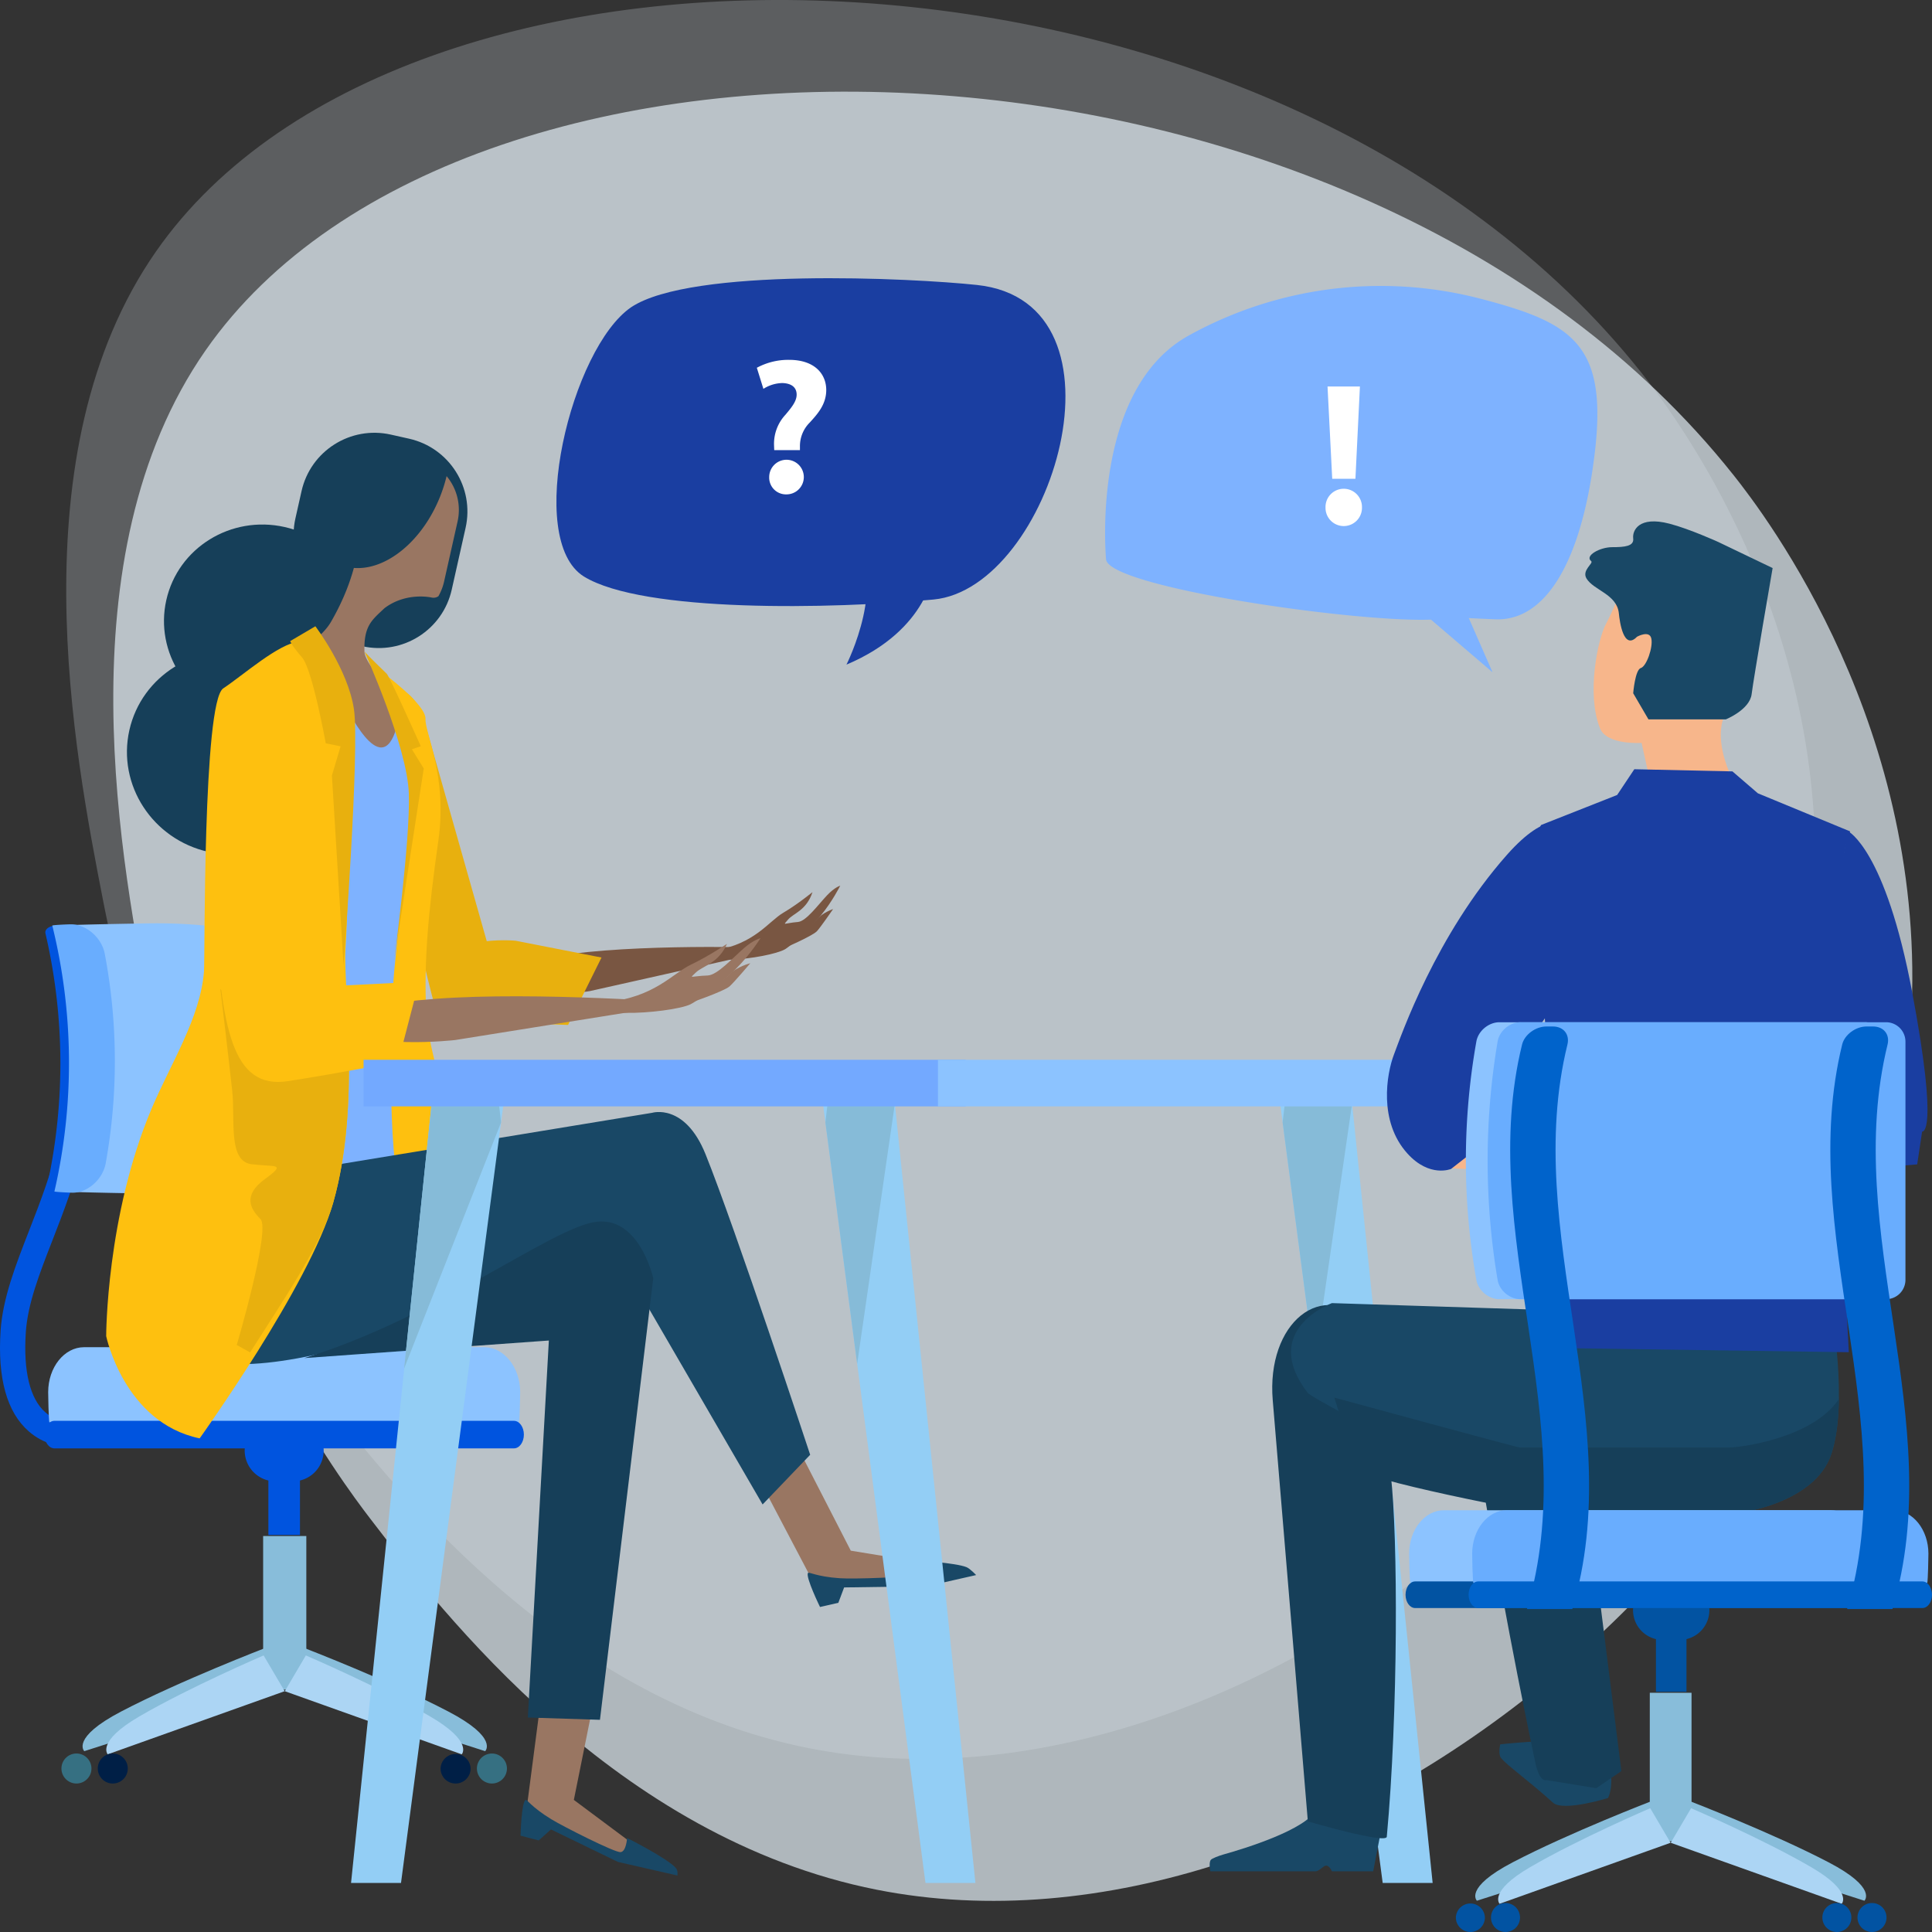 <svg width="250" height="250" fill="none" xmlns="http://www.w3.org/2000/svg"><rect width="100%" height="100%" fill="#333333" stroke="none"/><g clip-path="url(#clip0_190_15207)"><path opacity=".24" d="M212.365 48.19C165.073-11.369 53.109-14.698 20.187 32.541c-18.14 26.028-10.56 64.934-6.82 84.132 6.882 35.328 23.855 58.071 27.56 62.894 8.993 11.705 30.834 40.139 63.699 46.638 56.153 11.105 126.218-45.437 130.101-109.231 2.237-36.779-18.273-63.636-22.362-68.786z" fill="#DCE7EE"/><path opacity=".73" d="M224.277 61.428C175.633.168 60.47-3.255 26.607 45.332c-18.657 26.771-10.861 66.791-7.013 86.536 7.08 36.336 24.537 59.73 28.349 64.691 9.25 12.041 31.715 41.287 65.519 47.972 57.757 11.423 129.825-46.736 133.819-112.353 2.301-37.829-18.795-65.456-23.001-70.751l-.003.001z" fill="#DCE7EE"/><g clip-path="url(#clip1_190_15207)"><path d="M9.4 187.278c-1.428 0-3.684-.326-5.66-2.044-2.843-2.47-4.075-6.864-3.662-13.057.28-4.182 1.927-8.411 3.672-12.894 2.935-7.539 6.261-16.081 4.52-27.381l3.234-.497c1.873 12.164-1.776 21.532-4.706 29.062-1.723 4.423-3.211 8.247-3.457 11.926-.335 5.022.534 8.602 2.515 10.35 1.875 1.657 4.224 1.231 4.322 1.213l.656 3.201c-.06.012-.61.121-1.434.121z" fill="#0054DF"/><path d="M34.47 213.191l3.185 4.85-26.748 8.558s-1.787-1.706 4.777-5.134c7.64-3.994 18.786-8.274 18.786-8.274z" fill="#88BDDA"/><path d="M39.219 213.191l-3.184 4.85 26.745 8.558s1.787-1.706-4.776-5.134c-7.64-3.994-18.785-8.274-18.785-8.274z" fill="#88BDDA"/><path d="M39.638 198.761H34.05v19.875h5.588v-19.875z" fill="#88BDDA"/><path d="M34.11 214.213l2.727 4.628-22.894 8.167s-1.53-1.628 4.086-4.901c6.543-3.81 16.082-7.894 16.082-7.894zM39.576 214.213l-2.725 4.628 22.897 8.167s1.528-1.628-4.09-4.901c-6.54-3.81-16.082-7.894-16.082-7.894z" fill="#ACD5F4"/><path d="M16.534 228.845a1.941 1.941 0 1 1-1.942-1.94c1.073 0 1.942.87 1.942 1.94zM60.896 228.845a1.942 1.942 0 0 1-3.885 0 1.943 1.943 0 0 1 3.884 0z" fill="#001F46"/><path d="M11.833 228.845c0 1.072-.87 1.94-1.942 1.94a1.941 1.941 0 1 1 1.942-1.94zM65.597 228.845a1.94 1.94 0 0 1-1.943 1.94 1.94 1.94 0 1 1 0-3.88c1.07 0 1.943.87 1.943 1.94z" fill="#367082"/><path d="M38.816 191.478h-4.088v7.147h4.088v-7.147z" fill="#0054DF"/><path d="M41.884 187.701a3.985 3.985 0 0 1-3.987 3.982h-2.249a3.986 3.986 0 0 1-3.986-3.982c0-2.2 1.787-3.98 3.986-3.98h2.249a3.983 3.983 0 0 1 3.987 3.98z" fill="#0054DF"/><path d="M67.156 184.06c.097-.469.155-3.408.155-3.912 0-3.216-2.08-5.821-4.648-5.821H10.881c-2.567 0-4.647 2.605-4.647 5.821 0 .505.056 3.443.154 3.912h60.768z" fill="#8CC3FF"/><path d="M5.756 185.637c0 .985.577 1.782 1.287 1.782h59.459c.71 0 1.287-.797 1.287-1.782s-.577-1.782-1.287-1.782H7.043c-.71 0-1.287.797-1.287 1.782z" fill="#0054DF"/><path d="M8.656 154.197c1.277.094 9.393.236 10.793.253 8.884.107 16.538-1.559 16.963-3.744a75.662 75.662 0 0 0 .23-27.485c-.378-2.184-8.147-3.85-17.218-3.739-1.428.017-9.71.162-11.013.257a74.265 74.265 0 0 1 .245 34.458z" fill="#8CC3FF"/><path d="M7.435 119.737c-.995.011-1.69.483-1.551 1.054a74.163 74.163 0 0 1 .278 32.357c-.125.572.563 1.042 1.536 1.054.974.012 1.873-.443 1.997-1.015a74.296 74.296 0 0 0-.212-32.436c-.135-.574-1.05-1.026-2.048-1.014z" fill="#0054DF"/><path d="M7.039 154.179c.262.083 2.022.151 2.33.155 1.934.023 3.928-1.682 4.314-3.832a74.452 74.452 0 0 0-.124-27.067c-.404-2.15-2.447-3.853-4.421-3.83-.313.004-2.105.072-2.374.156a74.214 74.214 0 0 1 .275 34.418z" fill="#69ADFE"/><path d="M63.29 127.072s-.225-2.248 10.663-3.642c10.884-1.393 27.213-.748 27.213-.748l-24.815 5.56s-9.587 1.674-13.061-1.17z" fill="#795642"/><path d="M92.498 122.979c5.154-.822 6.956-3.756 8.873-4.88 1.916-1.127 3.775-2.678 3.765-2.653-.797 2.387-2.452 2.714-3.173 3.559-.719.846-.559.455 1.296.298 1.056-.089 2.599-2.218 3.759-3.447 1.003-1.062 1.708-1.247 1.708-1.247s-1.037 2.069-2.502 3.837c-1.768 2.129-4.065 4.047-4.628 4.38-1.034.606-4.463 1.274-6.971 1.34-2.829.071-5.84-.596-2.128-1.188v.001z" fill="#795642"/><path d="M101.304 122.769s3.787-1.63 4.396-2.261c.425-.439 2.103-2.874 2.103-2.874s-1.437.473-2.163 1.408c-.725.935-4.336 3.728-4.336 3.728v-.001z" fill="#795642"/><path d="M66.724 121.731s-10.076-.991-10.35 5.029c-.158 3.42 1.931 4.954 4.983 5.201 5.675.454 12.152.668 12.152.668l4.327-8.724-11.112-2.174z" fill="#E8B00E"/><path d="M63.744 124.459l-8.83-31.134s-1.3-4.562-3.732-3.797c-3.508 1.1-1.917 4.851-1.69 7.05.465 4.483-.014 6.411 2.81 17.276 1.74 6.701 3.182 14.401 4.751 18.819 1.08 3.047 3.246-1.189 6.34-2.285 5.773-2.049.352-5.929.352-5.929z" fill="#E8B00E"/><path d="M46.612 83.272c-1.52 6.777-8.37 11.013-15.3 9.463-6.928-1.55-11.315-8.301-9.793-15.079 1.519-6.777 8.368-11.013 15.299-9.462 6.928 1.55 11.315 8.3 9.794 15.078z" fill="#163F59"/><path d="M58.452 76.31c-1.168 5.205-6.34 8.479-11.55 7.312l-1.357-5.004c-5.21-1.165-8.487-6.331-7.319-11.535l.794-3.534c1.166-5.205 6.337-8.479 11.548-7.313l2.36.529c5.209 1.165 8.488 6.33 7.32 11.534l-1.796 8.012z" fill="#163F59"/><path d="M57.789 61.61c-.205.862-.48 1.734-.823 2.604-2.31 5.838-7.025 9.61-11.175 9.275-.74 2.711-1.845 5.052-2.974 7-1.287 2.22-4.651 4.114-4.651 4.114-1.63 4.074 14.696 17.717 15.393 17.361 1.482-.756-1.174-10.555-3.843-13.59-1.255-1.425-2.529-3.102-2.557-4.06-.094-3.363.975-4.078 2.597-5.62 2.843-2.14 6.1-1.372 6.1-1.372.315.07.626 0 .873-.17.331-.58.584-1.217.737-1.904l1.744-7.77a6.82 6.82 0 0 0-1.42-5.868h-.001z" fill="#997662"/><path d="M40.86 148.288s4.184 3.784 5.36 4.119c1.573.45 5.98-1.453 5.98-1.453s-1.216-19.617-.763-27.389c.455-7.776 2.28-10.023 2.072-12.424-.338-3.838 2.782-5.797 1.86-8.724-.918-2.927-3.235-13.442-3.394-11.983-1.358 12.435-6.133 2.846-7.086 1.343-.524-.825-4.028 56.511-4.028 56.511z" fill="#7EB2FF"/><path d="M49.598 87.099s5.534 4.053 5.46 5.924c-.076 1.871 2.859 7.406 1.67 15.723-1.359 9.496-1.864 15.872-1.585 21.93.278 6.06 3.075 11.308 3.169 18.766.076 5.842-1.265 6.363-1.265 6.363s-2.582.956-4.75-1.042c-2.17-1.997-1.784-21.992-1.455-27.025.332-5.032 1.9-16.887 2.264-20.348.453-4.296-.23-8.488-.453-9.722-.769-4.257-1.684-6.864-2.322-8.43-.11-.269-1.548-1.42-1.638-1.63-.393-.908.452-1.017.905-.51z" fill="#FEC00F"/><path d="M42.95 100.351c-1.59 7.078-8.744 11.503-15.98 9.883-7.238-1.619-11.818-8.671-10.23-15.75 1.589-7.078 8.743-11.502 15.98-9.883 7.236 1.62 11.816 8.671 10.23 15.75z" fill="#163F59"/><path d="M70.58 215.401l-2.51 19.235 10.854 4.975 6.025 1.269-10.693-7.974 3.499-17.356-7.174-.149z" fill="#997662"/><path d="M67.359 237.535l2.354.613 1.583-1.421 8.67 4.206 7.69 1.757s.095-.602-.163-.926c-.968-1.217-6.352-3.932-6.352-3.932s-.087 1.784-.853 1.833c-.767.052-7.41-3.315-8.946-4.253-2.645-1.615-3.14-2.617-3.342-2.494-.534.332-.642 4.617-.642 4.617z" fill="#194866"/><path d="M96.78 188.648l8.621 16.393 11.929-.585 5.932-1.647-13.171-2.152-7.193-14.006-6.118 1.997z" fill="#997662"/><path d="M106.109 207.942l2.372-.54.748-1.989 10.695-.152 6.386-1.448s-.774-.835-1.249-1.027c-1.422-.572-6.47-.867-6.47-.867s.531 1.395-.125 1.794c-.657.4-8.006.636-9.804.509-3.093-.213-3.993-.874-4.115-.671-.32.539 1.562 4.392 1.562 4.392v-.001zM33.775 139.624l6.434 2.795 2.796 8.383 41.387-6.805s4.216-1.298 6.9 5.352c3.82 9.468 13.544 38.9 13.544 38.9l-6.155 6.427-19.305-33.254s-39.555 18.532-52.597 14.532c-5.004-1.536-8.827-10.365-8.113-19.283.56-6.986 1.958-13.413 1.958-13.413l13.15-3.634z" fill="#194866"/><path d="M39.37 175.737l31.652-2.275-2.72 48.784 9.332.297 6.896-57.133s-1.86-8.504-7.905-7.221c-6.046 1.282-20.672 12.477-37.255 17.547v.001z" fill="#163F59"/><path d="M25.835 186.125s14.26-19.867 17.278-30.49c3.604-12.682 1.278-27.764 1.595-32.887.585-9.417.454-27.583.58-29.845.124-2.263-1.6-4.576-1.6-4.576s-1.76-5.759-4.951-5.335c-2.807.374-7.135 4.276-9.852 6.085-2.654 1.769-2.356 34.955-2.489 36.626-.48 6.029-4.297 11.883-6.788 17.773-5.868 13.885-5.868 29.418-5.868 29.418s2.316 11.183 12.095 13.231z" fill="#FEC00F"/><path d="M43.44 132.661s-.104-2.446 12.95-3.417c13.055-.97 32.446.54 32.446.54l-29.928 4.795s-11.529 1.337-15.467-1.917v-.001z" fill="#997662"/><path d="M78.5 129.673c6.195-.634 8.542-3.721 10.903-4.847 2.359-1.124 4.678-2.711 4.666-2.686-1.116 2.545-3.11 2.819-4.026 3.701-.917.881-.699.462 1.521.387 1.264-.044 3.248-2.275 4.716-3.549 1.268-1.101 2.122-1.269 2.122-1.269s-1.379 2.193-3.249 4.034c-2.255 2.221-5.122 4.186-5.817 4.518-1.27.604-5.4 1.159-8.388 1.103-3.375-.062-6.913-.935-2.45-1.392h.001z" fill="#997662"/><path d="M88.996 129.886s4.62-1.579 5.389-2.233c.537-.453 2.704-3.01 2.704-3.01s-1.74.442-2.671 1.42c-.93.976-5.422 3.823-5.422 3.823z" fill="#997662"/><path d="M45.086 133.953l-16.563-5.931s1.151 9.587 1.535 13.231c.385 3.643-.576 9.014 2.496 9.396 3.072.384 4.607-.191 1.728 1.919-2.88 2.108-1.92 3.834-.576 5.177 1.343 1.342-3.072 16.299-3.072 16.299s.437.223 1.727.959c4.092-6.461 9.167-13.791 10.752-19.368 2.048-7.209 2.18-15.193 1.972-21.683v.001z" fill="#E8B00E"/><path d="M40.744 127.702L39.298 96.99s-1.658-6.435-4.074-7.912c-2.865-1.752-6.805 1.496-6.805 1.496s-2.018 4.796-.664 27.443c.906 15.147 2.304 22.99 9.494 21.883 6.71-1.033 14.289-2.532 14.289-2.532l2.69-10.333-13.483.668v-.001z" fill="#FEC00F"/><path d="M178.919 243.654h6.465l-10.665-103.169h-9.372l13.572 103.169z" fill="#93CEF5"/><path d="M165.971 145.24l4.112 31.244 4.875-33.671-.239-2.328h-8.192l-.556 4.755z" fill="#86BBD8"/><path d="M119.755 243.654h6.463l-10.665-103.169h-9.372l13.574 103.169z" fill="#93CEF5"/><path d="M106.806 145.24l4.11 31.244 4.879-33.671-.242-2.328h-8.193l-.554 4.755z" fill="#86BBD8"/><path d="M51.89 243.654h-6.465L56.09 140.485h9.373L51.89 243.654z" fill="#93CEF5"/><path d="M64.837 145.24l-12.544 31.84 3.557-34.267.24-2.328h8.192l.555 4.755z" fill="#86BBD8"/><path d="M124.973 137.135h-77.93v6.03h77.93v-6.03z" fill="#73A9FF"/><path d="M209.861 137.135H121.37v6.03h88.491v-6.03z" fill="#8CC3FF"/><path d="M40.81 81.04s4.223 5.562 4.991 10.739c.768 5.178-1.343 33.175-1.343 33.175l-1.508-24.603 1.123-3.778-1.919-.383s-1.727-9.588-3.072-11.123c-1.344-1.533-1.535-2.108-1.535-2.108l3.263-1.92v.001zM47.158 84.314s5.554 12.259 5.746 18.395c.193 6.137-1.92 21.67-1.92 21.67l3.85-24.935-1.536-2.493 1.152-.384s-4.022-9.017-4.416-9.395c-2.251-2.165-2.876-2.859-2.876-2.859z" fill="#E8B00E"/><path d="M178.696 236.917l-1.005 5.231h-5.342s-.297-.741-.746-.741c-.383 0-.873.741-1.392.741h-13.589s-.24-1.099.056-1.479c.147-.196 1.046-.532 1.64-.701 2.759-.774 10.656-3.193 12.028-5.827 1.673-3.204 8.35 2.776 8.35 2.776z" fill="#194866"/><path d="M177.172 171.388s1.528 8.544 2.797 19.463c.937 8.018.961 30.917-.519 46.824-.09.974-10.215-1.989-10.215-1.989s-3.694-44.52-4.542-54.489c-.848-9.968 6.402-16.022 12.479-9.809z" fill="#163F59"/><path d="M194.237 227.483c-.405-.485-.111-1.766-.111-1.766s7.032-.783 9.294-.249c.589.137 1.581.641 2.515 1.18.156.09.435.63.592.718.28.169.43-.115.67.034.628.397 1.067.705 1.076.744.617 3.221-.203 4.521-.203 4.521s-5.789 1.798-7.109.603c-3.355-3.031-5.845-4.719-6.724-5.785z" fill="#194866"/><path d="M194.74 178.853s-5.602-3.27-4.174 5.501c3.445 21.158 6.611 36.669 8.095 43.695.576 2.729 1.459 2.297 1.459 2.297l6.437 1.045 3.249-2.212-6.014-47.827-9.052-2.5v.001z" fill="#163F59"/><path d="M169.212 180.222c.845 1.099 29.675 15.651 31.006 15.651h23.701c1.332 0 10.967-1.407 13.056-7.732 2.21-6.688 0-18.6 0-18.6 0-1.386-1.08-2.506-2.411-2.506h-29.525c-1.332 0-4.017 1.12-4.017 2.506l-28.671-.919s-9.414 3.45-3.139 11.6z" fill="#194866"/><path d="M223.77 187.306h-27.132c-.287 0-23.713-6.382-23.974-6.457l2.825 9.09c0 1.385 23.398 5.935 24.729 5.935h23.701c1.331 0 10.967-1.407 13.056-7.732.674-2.042.935-4.573.975-7.101-3.392 5.077-12.784 6.265-14.18 6.265z" fill="#163F59"/><path d="M213.701 101.91l-1.28-5.78s-4.51.316-5.384-1.895c-1.771-4.431-.29-11.515.775-13.502 3.043-5.65 4.331-15.548 18.547-7.678 5.408 2.996-2.943 17.508-3.565 20.65-.617 3.14 1.228 6.758 1.228 6.758l-3.327 2.27-6.994-.823zM190.25 141.593l24.382 8.644s-28.75 2.064-28.86.394c-.606-9.171 4.478-9.038 4.478-9.038z" fill="#F7B68B"/><path d="M239.113 107.543s4.85 2.295 8.341 20.943c3.489 18.644 1.266 17.936 1.266 17.936l-.635 4.249-9.065.755-4.899-16.099 4.992-27.784z" fill="#1A3EA1"/><path d="M239.411 107.585l-11.942-4.931-3.295-2.838-12.694-.278-2.222 3.332-9.84 3.884s-2.428 3.473-.315 16.374c2.339 14.294-.04 51.274-.04 51.274l40.172.573s-3.314-60.453.175-67.391l.001.001z" fill="#1A3EA1"/><path d="M202.585 106.781s-2.214-2.247-7.607 3.856c-9.198 10.407-13.65 23.313-14.6 25.812-.952 2.498-2.026 8.662 1.739 12.813 2.874 3.177 5.649 1.999 5.649 1.999l8.787-6.858-2.825-1.427-1.926-.142s6.022-7.298 10.783-15.348c4.762-8.046 0-20.706 0-20.706v.001z" fill="#1A3EA1"/><path d="M211.824 82.396s1.609-.9 1.856.222c.25 1.125-.619 3.6-1.36 3.828-.741.225-.984 3.26-.984 3.26l1.975 3.38h10.01s3.091-1.24 3.341-3.265c.244-2.027 2.716-16.316 2.716-16.316l-7.043-3.377s-3.71-1.689-6.306-2.363c-3.983-1.038-4.821.899-4.693 1.912.121 1.01-1.115 1.126-2.721 1.126s-3.588 1.123-2.721 1.8c.36.279-1.238 1.169-.608 2.243.91 1.534 3.943 2.034 4.192 4.51.111 1.123.62 4.836 2.346 3.04z" fill="#194866"/><path d="M182.488 204.835c-.094-.453-.149-3.294-.149-3.782 0-3.108 2.011-5.628 4.493-5.628h50.053c2.481 0 4.492 2.519 4.492 5.628 0 .488-.054 3.33-.147 3.782h-58.742z" fill="#8CC3FF"/><path d="M241.84 206.36c0 .95-.557 1.72-1.243 1.72H183.12c-.686 0-1.243-.77-1.243-1.72 0-.952.557-1.724 1.243-1.724h57.477c.686 0 1.243.772 1.243 1.724z" fill="#0253A2"/><path d="M218.478 232.995l-3.078 4.687 25.854 8.272s1.726-1.651-4.617-4.963c-7.386-3.86-18.159-7.996-18.159-7.996z" fill="#88BDDA"/><path d="M213.887 232.995l3.077 4.687-25.853 8.272s-1.726-1.651 4.617-4.963c7.387-3.86 18.159-7.996 18.159-7.996z" fill="#88BDDA"/><path d="M218.884 219.045h-5.401v19.213h5.401v-19.213z" fill="#88BDDA"/><path d="M218.825 233.981l-2.635 4.473 22.13 7.896s1.479-1.575-3.95-4.738c-6.324-3.683-15.546-7.631-15.546-7.631h.001zM213.541 233.981l2.634 4.473-22.131 7.896s-1.478-1.575 3.951-4.738c6.324-3.683 15.546-7.631 15.546-7.631z" fill="#ACD5F4"/><path d="M235.815 248.127c0 1.035.84 1.873 1.877 1.873a1.875 1.875 0 1 0 0-3.75c-1.038 0-1.877.84-1.877 1.877zM192.934 248.127c0 1.035.842 1.873 1.879 1.873a1.874 1.874 0 0 0 1.876-1.873 1.876 1.876 0 1 0-3.755 0zM240.36 248.127c0 1.035.842 1.873 1.878 1.873a1.875 1.875 0 1 0 0-3.75c-1.037 0-1.878.84-1.878 1.877zM188.39 248.127c0 1.035.841 1.873 1.878 1.873a1.874 1.874 0 0 0 1.876-1.873 1.878 1.878 0 0 0-3.754 0zM218.228 212.005h-3.951v6.909h3.951v-6.909z" fill="#0253A2"/><path d="M211.313 208.354a3.85 3.85 0 0 0 3.852 3.849h2.174a3.851 3.851 0 0 0 3.854-3.849 3.85 3.85 0 0 0-3.854-3.848h-2.174a3.85 3.85 0 0 0-3.852 3.848z" fill="#0253A2"/><path d="M190.649 204.835c-.096-.453-.15-3.294-.15-3.782 0-3.108 2.011-5.628 4.493-5.628h50.054c2.481 0 4.491 2.519 4.491 5.628 0 .488-.055 3.33-.148 3.782H190.649z" fill="#69ADFE"/><path d="M250 206.36c0 .95-.557 1.72-1.243 1.72H191.28c-.686 0-1.244-.77-1.244-1.72 0-.952.558-1.724 1.244-1.724h57.477c.686 0 1.243.772 1.243 1.724z" fill="#0063CB"/><path d="M243.816 165.61a2.487 2.487 0 0 1-2.489 2.506H194.03c-1.381.001-2.742-1.11-2.988-2.486a88.267 88.267 0 0 1 0-30.867c.246-1.378 1.603-2.484 2.988-2.486h47.297a2.485 2.485 0 0 1 2.489 2.507 1721.488 1721.488 0 0 0 0 30.826z" fill="#8CC3FF"/><path d="M246.565 165.608a2.51 2.51 0 0 1-2.511 2.508h-47.298c-1.381.001-2.73-1.111-2.964-2.486a92.737 92.737 0 0 1 0-30.864c.234-1.376 1.583-2.49 2.964-2.489h47.298a2.514 2.514 0 0 1 2.511 2.509v30.823-.001z" fill="#69ADFE"/><path d="M203.459 208.204c7.28-24.347-6.606-48.695-.635-73.042.316-1.289-.489-2.335-1.877-2.335h-.848c-1.386.001-2.831 1.046-3.146 2.335-5.97 24.347 7.916 48.695.635 73.042h5.871zM244.885 208.204c7.281-24.347-6.605-48.695-.634-73.042.315-1.289-.489-2.335-1.877-2.335h-.848c-1.386.001-2.831 1.046-3.146 2.335-5.969 24.347 7.916 48.695.635 73.042h5.87z" fill="#0063CB"/></g><path d="M120.8 77.578c-13.121 1.245-37.583 1.73-45.238-2.974-7.716-4.793-1.61-29.596 6.121-34.858 7.783-5.174 36.347-3.765 44.733-2.873 20.896 2.227 9.655 39.256-5.616 40.705z" fill="#1A3EA1"/><path d="M120.884 73.514S120.315 81.46 109.533 86c0 0 5.587-11.042.567-16.458-3.017-3.252 10.784 3.972 10.784 3.972z" fill="#1A3EA1"/><path d="M100.184 58.246l-.024-.65a5.51 5.51 0 0 1 1.476-3.927c.8-.951 1.45-1.752 1.45-2.601 0-.876-.575-1.452-1.826-1.502a4.722 4.722 0 0 0-2.476.751l-.85-2.727a8.586 8.586 0 0 1 4.178-1.026c3.302 0 4.803 1.827 4.803 3.903 0 1.902-1.177 3.15-2.127 4.203a4.3 4.3 0 0 0-1.276 3.127v.45l-3.328-.001zm-.65 3.456a2.24 2.24 0 1 1 2.224 2.271 2.169 2.169 0 0 1-2.223-2.275v.004z" fill="#fff"/><path d="M154.076 43.278a51.279 51.279 0 0 1 37.827-4.538c11.655 3.063 16.115 5.922 14.464 19.832-1.651 13.91-6.269 21.827-12.872 21.566-18.846-.747 6.379-1.174-3.515-.345L193.139 87l-7.973-6.821c-9.909.37-41.41-4.17-42.037-7.749 0 0-2.137-22.214 10.947-29.152z" fill="#7EB2FF"/><path d="M171.521 65.67a2.359 2.359 0 1 1 4.717-.087v.087a2.358 2.358 0 1 1-4.717.087v-.088zm.867-3.717l-.606-11.938h4.19l-.58 11.938h-3.004z" fill="#fff"/></g><defs><clipPath id="clip0_190_15207"><path fill="#fff" d="M0 0h250v250H0z"/></clipPath><clipPath id="clip1_190_15207"><path fill="#fff" transform="translate(0 56)" d="M0 0h250v194H0z"/></clipPath></defs></svg>